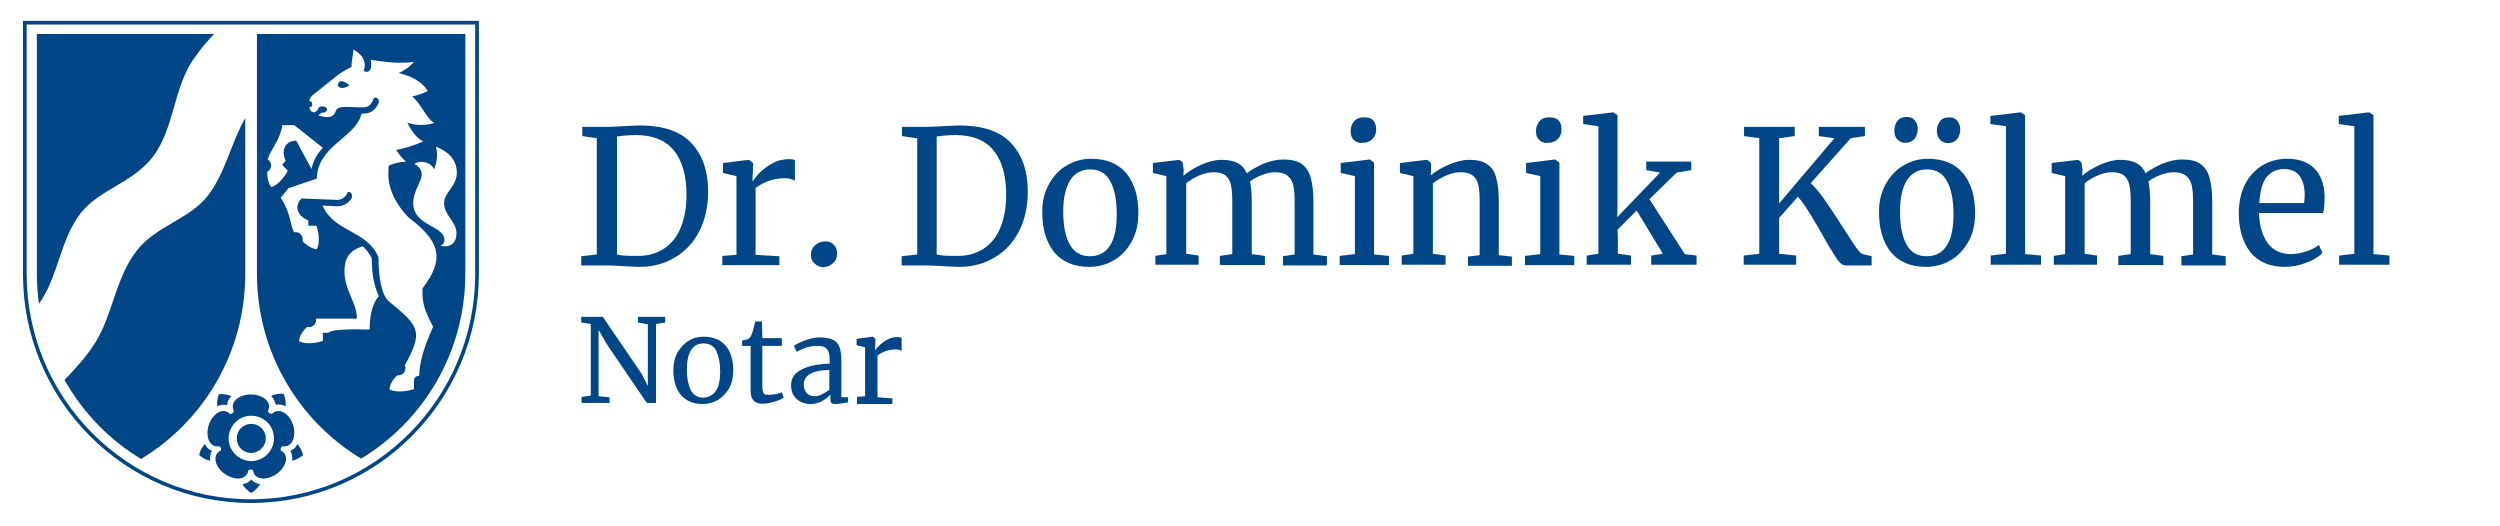 <?xml version="1.0" encoding="utf-8"?>
<!-- Generator: Adobe Illustrator 25.3.1, SVG Export Plug-In . SVG Version: 6.00 Build 0)  -->
<svg version="1.1" id="Ebene_1" xmlns="http://www.w3.org/2000/svg" xmlns:xlink="http://www.w3.org/1999/xlink" x="0px" y="0px"
	 viewBox="0 0 705.4 148.4" style="enable-background:new 0 0 705.4 148.4;" xml:space="preserve">
<style type="text/css">
	.st0{fill-rule:evenodd;clip-rule:evenodd;fill:none;stroke:#004687;stroke-width:1.038;stroke-miterlimit:10;}
	.st1{fill-rule:evenodd;clip-rule:evenodd;fill:#004687;}
	.st2{fill:#004687;}
</style>
<g>
	<path class="st0" d="M134.6,77.3c0,35.4-28.6,64.1-63.8,64.1c-35.2,0-63.8-28.7-63.8-64.1V6.4h127.6V77.3z"/>
	<g>
		<path class="st1" d="M79.7,125.9c2.8,0.5,4-2.9,3-6c-1-3.2-4-5.1-6-3.1c-0.5,0-1-0.3-1.1-0.8c1.3-2.6-1.5-4.7-4.8-4.7
			c-3.3,0-6.1,2.1-4.8,4.7c-0.1,0.5-0.6,0.8-1.1,0.8c-2-2-4.9-0.1-6,3.1c-1,3.2,0.1,6.5,3,6c0.4,0.3,0.6,0.8,0.4,1.2
			c-2.6,1.3-1.6,4.7,1.1,6.6c2.7,1.9,6.2,1.9,6.7-1c0.4-0.3,0.9-0.3,1.3,0c0.4,2.9,4,2.9,6.7,1c2.7-2,3.7-5.3,1.1-6.6
			C79.1,126.7,79.3,126.1,79.7,125.9z M70.9,130.1c-3.5,0-6.4-2.9-6.4-6.4c0-3.5,2.9-6.4,6.4-6.4c3.5,0,6.4,2.8,6.4,6.4
			C77.3,127.2,74.4,130.1,70.9,130.1z"/>
		<path class="st1" d="M61.3,114.7c-0.1-1.2,0-2.4,0.5-3.5c1.2-0.1,2.4,0.1,3.5,0.6c-0.7,0.7-1.2,1.5-1.2,2.5
			C63.1,114.1,62.1,114.2,61.3,114.7z"/>
		<path class="st1" d="M59.3,130c-1.1-0.2-2.3-0.8-3.1-1.6c0.2-1.2,0.8-2.2,1.6-3.1c0.4,0.9,1.1,1.6,2,1.9
			C59.3,128.1,59.2,129.1,59.3,130z"/>
		<path class="st1" d="M76.5,111.7c1.1-0.5,2.3-0.7,3.5-0.6c0.5,1.1,0.7,2.3,0.6,3.5c-0.9-0.4-1.8-0.6-2.8-0.4
			C77.6,113.3,77.2,112.5,76.5,111.7z"/>
		<path class="st1" d="M70.9,127.8c-2.3,0-4.1-1.8-4.1-4.1c0-2.3,1.8-4.1,4.1-4.1c2.2,0,4.1,1.8,4.1,4.1
			C75,125.9,73.1,127.8,70.9,127.8z"/>
		<path class="st1" d="M73.4,136.6c-0.6,1-1.5,1.9-2.5,2.5c-1-0.6-1.9-1.4-2.5-2.5c1-0.1,1.8-0.5,2.5-1.3
			C71.5,136,72.4,136.5,73.4,136.6z"/>
		<path class="st1" d="M83.9,125.3c0.8,0.9,1.4,2,1.6,3.1c-0.9,0.8-2,1.4-3.1,1.6c0.2-1,0-1.9-0.5-2.8
			C82.8,126.9,83.5,126.2,83.9,125.3z"/>
	</g>
	<g>
		<path class="st1" d="M69.2,33.3v44c0,22.2-11.8,41.6-29.4,52.2c-9-5.4-16.4-13.1-21.6-22.3c3.2-3.3,6.3-6.7,8.8-10.7
			c4.9-8.1,5.7-18.3,11.6-25.8c5.4-7,15.1-8.9,20.2-15.7C63.7,48.5,65.2,40.3,69.2,33.3z"/>
		<path class="st1" d="M10.4,9.6h50c-1.9,2-3.7,4.1-5.3,6.4c-6.3,8.4-5.7,20.2-12.1,28.4c-5.6,7.2-15,9.1-20.2,15.7
			C16.9,67.7,16.5,78,11,85.7c-0.4-2.8-0.6-5.6-0.6-8.5V9.6z"/>
	</g>
	<g>
		<path class="st1" d="M95.3,24.1c0.9,1.6,3.3,0,3.3,0S95.7,21.4,95.3,24.1z"/>
		<path class="st1" d="M72.5,9.6v67.6c0,22.2,11.8,41.6,29.4,52.2c17.6-10.6,29.4-30,29.4-52.2V9.6H72.5z M76.6,52.8
			c-1.2-1.2-1.2-3.8-1.2-4.3c0.2-0.1,0.3-0.2,0.5-0.4c0.8-0.8,0.8-2,0-2.8c-0.1-0.1-0.2-0.2-0.4-0.3c1.1-3.3,3.3-5,4.2-9.7H83
			l8.1,6.4c-1.5,1.6-2.7,3.5-3.2,6l-4.3-8c-2.8,0-4.5,2.3-3,5.7l-1,1.1l1.6,1.7C79.9,50.5,78.3,52.2,76.6,52.8z M104.3,93
			c0,0-10.4-0.5-11.6,0.9h-1.6v2.3c-2.6,0.8-5,0.9-6.7,0.1c0-2.1,2.2-4,2.2-4c0.2,0,0.4,0,0.6,0c1.1,0,2-0.9,2-2c0-0.1,0-0.2,0-0.4
			h11.5c0-4.7-3.5-7.8-3.5-13.4c0-3.6,1.4-5.9,5.2-7c0.9,0.9,1.8,1.9,2.5,3.4c0,4.9,0.8,8.2,2,10.6C106.9,83.7,104.3,85.7,104.3,93z
			 M122.2,92.2c-0.2,0.4-1.1,2.6-2.1,5.1c-1,2.8-1.8,6-1.8,8.7c0,0-1.5,0-1.5,1.5v2.3c-2.6,0.8-5.4,0.9-6.9,0.1c0-2,2-3.8,2.2-4
			c0.1,0,0.2,0,0.3,0c1.1,0,2-0.9,2-2c0-0.3-0.1-0.6-0.2-0.8c5.4-9.7,4-11.1-4.4-18c-2.3-1.9-3-7.4-3-12.5
			c-3.3-7.8-12.4-6.9-15.8-14.6l4,0.2c2,0.1,3.4-1.1,4.1-2.1c0.6-0.9,0-2.2-1-1.9c-0.4,1.3-1.7,2.3-3.1,2.2L85.1,56
			c-2,1.9-1.5,4.8,1.9,6.2v1.5h2.3c0.8,2.6,0.9,5,0.1,6.6c-1.9,0-4-2.2-4-2.2c0-0.2,0-0.4,0-0.6c0-1.1-0.9-2-2-2
			c-0.2,0-0.3,0-0.4,0.1c-1.1-1.8-0.9-5.5-3.8-9.8l2.2-2.7l8-2.7c0.2-9.4,11-11.5,12.6-18.3c2.3,0,3.7-0.7,4.8-2.9
			c0.3-0.6,0.1-1.9-1.3-1.6c-0.8,2.3-1.8,2.7-3.3,2.7c-3.9,0-7-0.7-7.5,1.1c-0.9,2.9-4.9,1.1-4.9,1.1l1-0.7c0.1,0,0.2,0,0.2,0
			c0.7,0,1.3-0.4,1.3-0.9c0-0.5-0.6-0.9-1.3-0.9c-0.8,0-1.3,0.4-1.3,0.9c0,0,0,0.1,0,0.1l-0.9,0.7c-1.2,0-1.4-0.9-1.5-1.4
			c0.5,0,0.8-0.4,0.8-0.9c0-0.5-0.3-0.9-0.8-0.9c0-0.4,0.2-1.1,1.1-1.8l6.9-5.5c1-0.8,3-1.9,3.9-2.3c-0.1-1.5,0.5-3.5,0.5-4.9
			c0,0,2,0.9,2.9,2.8c0.6,1.5,0.2,2.4,0,3.1c0.4,0.6,1.9,0.6,2.1-0.9c0.1-0.6,0.1-1.3-0.1-2.1c2.7,0.3,6.5,1.2,12.2,0.6
			c-1.2,1.4-2.7,2.4-4.3,3.1c2.9,0.7,6.4,2.1,8.2,5.1c-1.4,0.7-2.9,1.2-4.4,1.5c2.8,2.4,3.8,6,6.2,7.5c-3.1,0.9-5.6,0.6-7.6-0.1
			c1,2,2.5,4.3,4.5,5.3c-2.8,1.3-5.5,2-7.6,2.4c0.7,1.1,1.6,2.4,2.8,3.3c-2.2,0.1-3.9,0.7-4.9,1.1c-0.2,2.5-0.9,7.8,5.5,14.6
			c8.6,6.5,10.7,11.4,4,20.1C119.1,85.9,119.9,87.7,122.2,92.2z M128.9,48.7c0,3.9-3.6,5.6-3.6,8.6c0,3.5,3.5,5.2,3.5,8.5
			c0,3.5-2.7,4.1-4.5,3.5c0,0,1.1-0.3,1.1-1.6c0-4.1-8.8-3.9-8.8-10.4c0-3.4,2.4-6.1,2.4-8.1c0-1-0.8-2.5-2.1-2.9
			c1.8-1.3,4.8-0.5,5.6,1.5c0.6-1.6,1.2-4.1,0.5-6.4C127.2,43,128.9,45.7,128.9,48.7L128.9,48.7z"/>
	</g>
</g>
<g>
	<g>
		<path class="st2" d="M168.4,39l-4.1-0.6v-2.6h6.9c1.1,0,2.6-0.1,4.7-0.2c2-0.1,3.6-0.2,4.6-0.2c6.5,0,11.4,1.6,14.5,4.9
			c3.2,3.3,4.8,7.9,4.8,13.8c0,4.1-0.8,7.8-2.4,11c-1.6,3.2-3.9,5.7-6.9,7.5c-2.9,1.8-6.3,2.7-10.1,2.7c-0.8,0-2.3-0.1-4.3-0.2
			c-2.1-0.1-3.7-0.2-4.7-0.2H164v-2.6l4.4-0.5V39z M178.7,72.2h1.6c2.6,0,4.9-0.7,7-2c2-1.3,3.6-3.2,4.7-5.8
			c1.1-2.6,1.7-5.7,1.7-9.4c0-5.5-1.2-9.7-3.6-12.6c-2.4-2.9-6-4.3-10.8-4.3c-1,0-2.2,0.1-3.6,0.2c-0.6,0.1-1.1,0.2-1.6,0.2v33.3
			C175.2,72.1,176.8,72.2,178.7,72.2z"/>
		<path class="st2" d="M203.9,72.2l3.9-0.3V49.7l-3.8-0.9v-2.8l7.2-0.9h0.1l1.2,0.9v0.9l-0.2,4.1h0.2c0.4-0.6,1-1.4,1.9-2.3
			c0.9-0.9,2.1-1.8,3.5-2.6c1.4-0.8,3-1.2,4.7-1.2c0.7,0,1.3,0.1,1.7,0.3V51c-0.2-0.2-0.6-0.3-1.2-0.5c-0.5-0.2-1.1-0.2-1.8-0.2
			c-2.9,0-5.6,0.9-8.1,2.7v18.9l6.7,0.4v2.5h-16.1V72.2z"/>
		<path class="st2" d="M229.8,74.3c-0.7-0.6-1-1.4-1-2.4c0-1.1,0.4-2,1.2-2.7c0.8-0.7,1.7-1.1,2.8-1.1c1.1,0,1.9,0.3,2.5,1
			c0.6,0.6,0.9,1.4,0.9,2.4c0,1.2-0.4,2.1-1.2,2.8c-0.8,0.7-1.7,1.1-2.8,1.1C231.2,75.3,230.5,75,229.8,74.3z"/>
		<path class="st2" d="M258.6,39l-4.1-0.6v-2.6h6.9c1.1,0,2.6-0.1,4.7-0.2c2-0.1,3.6-0.2,4.6-0.2c6.5,0,11.4,1.6,14.5,4.9
			c3.2,3.3,4.8,7.9,4.8,13.8c0,4.1-0.8,7.8-2.4,11c-1.6,3.2-3.9,5.7-6.9,7.5c-2.9,1.8-6.3,2.7-10.1,2.7c-0.8,0-2.3-0.1-4.3-0.2
			c-2.1-0.1-3.7-0.2-4.7-0.2h-7.2v-2.6l4.4-0.5V39z M268.9,72.2h1.6c2.6,0,4.9-0.7,7-2c2-1.3,3.6-3.2,4.7-5.8
			c1.1-2.6,1.7-5.7,1.7-9.4c0-5.5-1.2-9.7-3.6-12.6c-2.4-2.9-6-4.3-10.8-4.3c-1,0-2.2,0.1-3.6,0.2c-0.6,0.1-1.1,0.2-1.6,0.2v33.3
			C265.4,72.1,267,72.2,268.9,72.2z"/>
		<path class="st2" d="M296,51.9c1.3-2.3,3-4.1,5.1-5.3c2.1-1.2,4.4-1.8,6.8-1.8c4.4,0,7.7,1.4,10,4.2c2.2,2.8,3.3,6.5,3.3,11
			c0,3.2-0.6,5.9-1.9,8.2c-1.3,2.3-3,4.1-5.1,5.3c-2.1,1.2-4.4,1.8-6.8,1.8c-4.4,0-7.7-1.4-10-4.2c-2.2-2.8-3.3-6.5-3.3-11
			C294,57,294.7,54.2,296,51.9z M313.2,69.3c1.3-2,1.9-5,1.9-8.9c0-3.9-0.6-7-1.8-9.2c-1.2-2.3-3.1-3.4-5.7-3.4c-2.4,0-4.3,1-5.6,3
			c-1.3,2-2,5-2,8.9c0,3.9,0.6,7,1.8,9.2s3.1,3.4,5.7,3.4C310,72.3,311.9,71.3,313.2,69.3z"/>
		<path class="st2" d="M325.9,72.2l3.2-0.5V49.7l-3.8-0.9v-2.8l7.5-0.9l0.9,0.7l0.3,2.1l-0.1,1.7c1.2-1.1,2.9-2.1,5-3.1
			c2.1-0.9,4-1.4,5.7-1.4c1.9,0,3.4,0.3,4.6,0.9c1.2,0.6,2,1.6,2.6,2.9c1.1-0.9,2.7-1.8,4.7-2.7c2-0.8,3.9-1.2,5.6-1.2
			c2.2,0,3.9,0.4,5.1,1.2c1.2,0.8,2.1,2.1,2.6,3.8c0.5,1.7,0.8,4.1,0.8,7v14.8l3.8,0.5v2.6H362v-2.6l3.3-0.5V57.1
			c0-2-0.1-3.6-0.4-4.9c-0.3-1.2-0.9-2.1-1.7-2.7c-0.8-0.6-2-0.9-3.5-0.9c-1.2,0-2.4,0.3-3.7,0.8c-1.3,0.5-2.4,1.1-3.3,1.8
			c0.3,1.4,0.5,3.3,0.5,5.8v14.7l3.7,0.5v2.6h-12.7v-2.6l3.5-0.5V57c0-2.1-0.1-3.7-0.4-4.9c-0.3-1.2-0.8-2-1.5-2.6
			c-0.7-0.6-1.9-0.9-3.4-0.9c-1.3,0-2.6,0.3-4,0.9c-1.4,0.6-2.7,1.4-3.7,2.2v19.9l3.5,0.5v2.6h-12.2V72.2z"/>
		<path class="st2" d="M382.3,49.7l-4-0.9v-2.8l8.1-1h0.1l1.2,0.9v25.9l4.2,0.4v2.6H378v-2.6l4.3-0.5V49.7z M381.9,39.4
			c-0.6-0.6-0.8-1.4-0.8-2.4c0-1.1,0.3-2,1-2.8s1.6-1.1,2.8-1.1c1.2,0,2.1,0.3,2.6,0.9s0.8,1.4,0.8,2.4c0,1.2-0.3,2.1-1,2.8
			c-0.7,0.7-1.6,1.1-2.9,1.1h-0.1C383.3,40.4,382.4,40,381.9,39.4z"/>
		<path class="st2" d="M398.8,49.7l-3.8-0.9v-2.8l7.5-0.9h0.2l1.1,0.9v2.2l-0.1,1.3c1.3-1.1,2.9-2.1,5-3c2.1-0.9,4-1.4,5.9-1.4
			c2.2,0,3.9,0.4,5.1,1.3c1.2,0.8,2.1,2.1,2.5,3.9c0.5,1.7,0.7,4.1,0.7,7v14.7l3.7,0.4v2.6h-12.4v-2.6l3.3-0.4V57
			c0-2.1-0.1-3.7-0.4-4.9c-0.3-1.2-0.8-2-1.6-2.6c-0.8-0.6-1.9-0.9-3.4-0.9c-1.3,0-2.6,0.3-4,0.9c-1.4,0.6-2.7,1.4-3.8,2.2v19.9
			l3.6,0.5v2.6h-12.4v-2.6l3.3-0.5V49.7z"/>
		<path class="st2" d="M434.6,49.7l-4-0.9v-2.8l8.1-1h0.1l1.2,0.9v25.9l4.2,0.4v2.6h-13.9v-2.6l4.3-0.5V49.7z M434.2,39.4
			c-0.6-0.6-0.8-1.4-0.8-2.4c0-1.1,0.3-2,1-2.8s1.6-1.1,2.8-1.1c1.2,0,2.1,0.3,2.6,0.9s0.8,1.4,0.8,2.4c0,1.2-0.3,2.1-1,2.8
			c-0.7,0.7-1.6,1.1-2.9,1.1h-0.1C435.6,40.4,434.8,40,434.2,39.4z"/>
		<path class="st2" d="M450.8,35.6l-4.1-0.6v-2.3l8.4-1h0.1l1.2,0.8v25.7l-0.1,3.1l12.1-12.6l-3.9-0.7v-2.4h12.7V48l-4.1,0.7
			l-7.7,7.5l10,15.5l3.3,0.4v2.6h-12.8v-2.6l3.3-0.5l-7.4-12.2l-5.4,5.4l0.1,2.7v4.1l3.7,0.5v2.6h-12.5v-2.6l3.3-0.5V35.6z"/>
		<path class="st2" d="M518,72.6c-0.9-1.4-2.3-3.6-4-6.7c-0.2-0.4-0.8-1.4-1.8-3.1c-1-1.7-1.9-3.2-2.7-4.4c-0.8-1.2-1.6-2.2-2.2-2.9
			l-5.3,6v10.1l4.8,0.5v2.6h-14.8v-2.6l4.4-0.5V39l-4.3-0.6v-2.6h14.3v2.6l-4.4,0.6v18.4L517.6,39l-4.4-0.6v-2.6h13v2.6l-4,0.6
			l-11.3,12.7c1.2,1.1,2.5,2.6,3.9,4.6c1.4,2,3.1,4.6,5.1,7.7c1.7,2.7,3,4.6,3.8,5.8c0.8,1.1,1.4,1.8,1.9,1.9l2.5,0.6v2.6h-7.5
			C519.7,74.8,518.9,74,518,72.6z"/>
		<path class="st2" d="M532.1,51.9c1.3-2.3,3-4.1,5.1-5.3c2.1-1.2,4.4-1.8,6.8-1.8c4.4,0,7.7,1.4,10,4.2c2.2,2.8,3.3,6.5,3.3,11
			c0,3.2-0.6,5.9-1.9,8.2s-3,4.1-5.1,5.3c-2.1,1.2-4.4,1.8-6.8,1.8c-4.4,0-7.7-1.4-10-4.2c-2.2-2.8-3.3-6.5-3.3-11
			C530.1,57,530.8,54.2,532.1,51.9z M535.3,39.3c-0.5-0.6-0.8-1.4-0.8-2.4c0-1.1,0.3-2,0.9-2.8c0.6-0.8,1.5-1.1,2.6-1.1
			c1,0,1.8,0.3,2.3,1c0.6,0.7,0.8,1.5,0.8,2.4c0,1.1-0.3,2-0.9,2.8c-0.6,0.7-1.5,1.1-2.7,1.1C536.6,40.3,535.9,39.9,535.3,39.3z
			 M549.3,69.3c1.3-2,1.9-5,1.9-8.9c0-3.9-0.6-7-1.8-9.2c-1.2-2.3-3.1-3.4-5.7-3.4c-2.4,0-4.3,1-5.6,3c-1.3,2-2,5-2,8.9
			c0,3.9,0.6,7,1.8,9.2c1.2,2.3,3.1,3.4,5.7,3.4C546.1,72.3,548,71.3,549.3,69.3z M547.3,39.3c-0.5-0.6-0.8-1.4-0.8-2.3
			c0-1.1,0.3-2,0.9-2.8c0.6-0.8,1.5-1.1,2.6-1.1c1,0,1.7,0.3,2.3,1c0.5,0.7,0.8,1.5,0.8,2.4c0,1.1-0.3,2-0.9,2.8
			c-0.6,0.7-1.5,1.1-2.7,1.1C548.5,40.3,547.8,39.9,547.3,39.3z"/>
		<path class="st2" d="M565.9,35.6l-4.3-0.6v-2.3l8.5-1h0.1l1.2,0.8v39.2l4.5,0.4v2.6h-14.2v-2.6l4.3-0.5V35.6z"/>
		<path class="st2" d="M579.5,72.2l3.2-0.5V49.7l-3.8-0.9v-2.8l7.5-0.9l0.9,0.7l0.3,2.1l-0.1,1.7c1.2-1.1,2.9-2.1,5-3.1
			c2.1-0.9,4-1.4,5.7-1.4c1.9,0,3.4,0.3,4.6,0.9c1.2,0.6,2,1.6,2.6,2.9c1.1-0.9,2.7-1.8,4.7-2.7c2-0.8,3.9-1.2,5.6-1.2
			c2.2,0,3.9,0.4,5.1,1.2c1.2,0.8,2.1,2.1,2.6,3.8c0.5,1.7,0.8,4.1,0.8,7v14.8l3.8,0.5v2.6h-12.5v-2.6l3.3-0.5V57.1
			c0-2-0.1-3.6-0.4-4.9c-0.3-1.2-0.9-2.1-1.7-2.7c-0.8-0.6-2-0.9-3.5-0.9c-1.2,0-2.4,0.3-3.7,0.8c-1.3,0.5-2.4,1.1-3.3,1.8
			c0.3,1.4,0.5,3.3,0.5,5.8v14.7l3.7,0.5v2.6h-12.7v-2.6l3.5-0.5V57c0-2.1-0.1-3.7-0.4-4.9c-0.3-1.2-0.8-2-1.5-2.6
			c-0.7-0.6-1.9-0.9-3.4-0.9c-1.3,0-2.6,0.3-4,0.9c-1.4,0.6-2.7,1.4-3.7,2.2v19.9l3.5,0.5v2.6h-12.2V72.2z"/>
		<path class="st2" d="M635,71.2c-2.2-2.8-3.3-6.5-3.3-11.1c0-3,0.6-5.7,1.7-8c1.2-2.3,2.8-4.1,4.9-5.4c2.1-1.3,4.5-1.9,7.1-1.9
			c3.3,0,5.8,0.9,7.6,2.7c1.8,1.8,2.8,4.4,2.9,7.7c0,2.1-0.1,3.8-0.4,4.9h-18.1c0.1,3.5,0.9,6.3,2.4,8.4c1.5,2.1,3.7,3.2,6.6,3.2
			c1.4,0,2.9-0.3,4.4-0.8c1.5-0.5,2.7-1.1,3.5-1.8l1,2.3c-1,1-2.5,2-4.5,2.7c-2,0.8-4,1.2-6.1,1.2C640.5,75.3,637.2,73.9,635,71.2z
			 M650.1,57.4c0.1-0.7,0.2-1.5,0.2-2.3c0-2.3-0.5-4.1-1.4-5.4c-0.9-1.3-2.4-2-4.4-2c-2,0-3.6,0.7-4.9,2.2c-1.2,1.5-1.9,3.9-2.1,7.4
			H650.1z"/>
		<path class="st2" d="M664.2,35.6l-4.3-0.6v-2.3l8.5-1h0.1l1.2,0.8v39.2l4.5,0.4v2.6h-14.2v-2.6l4.3-0.5V35.6z"/>
	</g>
	<g>
		<path class="st2" d="M166.7,91.4L164,91v-1.6l6.1,0l10.9,16l1.8,3.5l0-17.4L180,91v-1.6h7.7V91l-2.6,0.4l0,22.3h-2.6l-11.1-16.3
			l-2.5-4.3v18.7l3.1,0.3v1.6l-7.9,0V112l2.6-0.4L166.7,91.4z"/>
		<path class="st2" d="M191.2,99.4c0.8-1.4,1.9-2.5,3.2-3.3c1.3-0.8,2.7-1.1,4.2-1.1c2.7,0,4.8,0.9,6.2,2.6c1.4,1.7,2.1,4,2.1,6.9
			c0,2-0.4,3.7-1.2,5.1c-0.8,1.4-1.9,2.5-3.2,3.3c-1.3,0.7-2.7,1.1-4.2,1.1c-2.7,0-4.8-0.9-6.2-2.6c-1.4-1.7-2.1-4-2.1-6.9
			C190,102.5,190.4,100.8,191.2,99.4z M202,110.3c0.8-1.2,1.2-3.1,1.2-5.5c0-2.4-0.4-4.3-1.1-5.8c-0.7-1.4-1.9-2.1-3.6-2.1
			c-1.5,0-2.7,0.6-3.5,1.9c-0.8,1.2-1.2,3.1-1.2,5.5c0,2.4,0.4,4.3,1.1,5.8c0.8,1.4,2,2.1,3.6,2.1C200,112.1,201.1,111.5,202,110.3z
			"/>
		<path class="st2" d="M212.7,113.1c-0.6-0.6-0.9-1.5-0.9-2.9V97.6h-2.4v-1.5c0.1,0,0.4-0.1,0.9-0.2c0.5-0.1,0.8-0.3,1-0.4
			c0.3-0.2,0.6-0.6,0.8-1.2c0.2-0.4,0.4-1.1,0.6-2c0.2-0.9,0.4-1.5,0.4-1.6l1.9,0l0.1,4.7h5.5v2.2h-5.5v10c0,1.2,0,2.1,0.1,2.6
			c0.1,0.5,0.2,0.8,0.5,1c0.3,0.2,0.7,0.2,1.3,0.2c0.6,0,1.2-0.1,1.9-0.2c0.7-0.2,1.3-0.3,1.7-0.5l0.5,1.5c-0.5,0.4-1.4,0.8-2.5,1.1
			c-1.2,0.4-2.2,0.6-3.2,0.6C214.3,114,213.3,113.7,212.7,113.1z"/>
		<path class="st2" d="M226.3,104.2c2-1,4.6-1.5,7.8-1.6v-0.9c0-1-0.1-1.8-0.3-2.4c-0.2-0.6-0.6-1-1.1-1.3c-0.5-0.3-1.3-0.4-2.3-0.4
			c-1.1,0-2.1,0.2-3,0.5c-0.9,0.3-1.8,0.7-2.6,1.2l-0.8-1.7c0.3-0.2,0.8-0.6,1.6-0.9c0.8-0.4,1.6-0.7,2.6-1c1-0.3,2-0.5,3-0.5
			c1.5,0,2.8,0.2,3.7,0.6c0.9,0.4,1.6,1.1,1.9,2c0.4,0.9,0.6,2.2,0.6,3.8l0,10.5h1.9v1.4c-0.4,0.1-1,0.2-1.7,0.3
			c-0.7,0.1-1.2,0.2-1.8,0.2c-0.6,0-1-0.1-1.2-0.3c-0.2-0.2-0.3-0.6-0.3-1.2v-1.1c-0.7,0.7-1.5,1.3-2.4,1.8c-0.9,0.5-2,0.8-3.2,0.8
			c-1.6,0-2.9-0.5-3.9-1.4c-1-0.9-1.6-2.2-1.6-3.9C223.2,106.7,224.2,105.2,226.3,104.2z M232,111.2c0.7-0.3,1.4-0.8,2-1.2v-5.6
			c-2.4,0-4.2,0.4-5.4,1.1c-1.2,0.7-1.8,1.7-1.8,2.9c0,1.2,0.3,2,0.9,2.6c0.6,0.6,1.4,0.8,2.3,0.8
			C230.7,111.8,231.3,111.6,232,111.2z"/>
		<path class="st2" d="M241.6,112l2.5-0.2l0-13.8l-2.4-0.6v-1.8l4.5-0.6h0.1l0.7,0.6v0.6l-0.1,2.6h0.1c0.2-0.4,0.6-0.8,1.2-1.4
			c0.6-0.6,1.3-1.1,2.2-1.6c0.9-0.5,1.9-0.7,2.9-0.7c0.4,0,0.8,0.1,1.1,0.2v3.7c-0.2-0.1-0.4-0.2-0.7-0.3c-0.3-0.1-0.7-0.1-1.1-0.1
			c-1.8,0-3.5,0.6-5,1.7v11.8l4.2,0.3v1.6l-10,0V112z"/>
	</g>
</g>
</svg>

